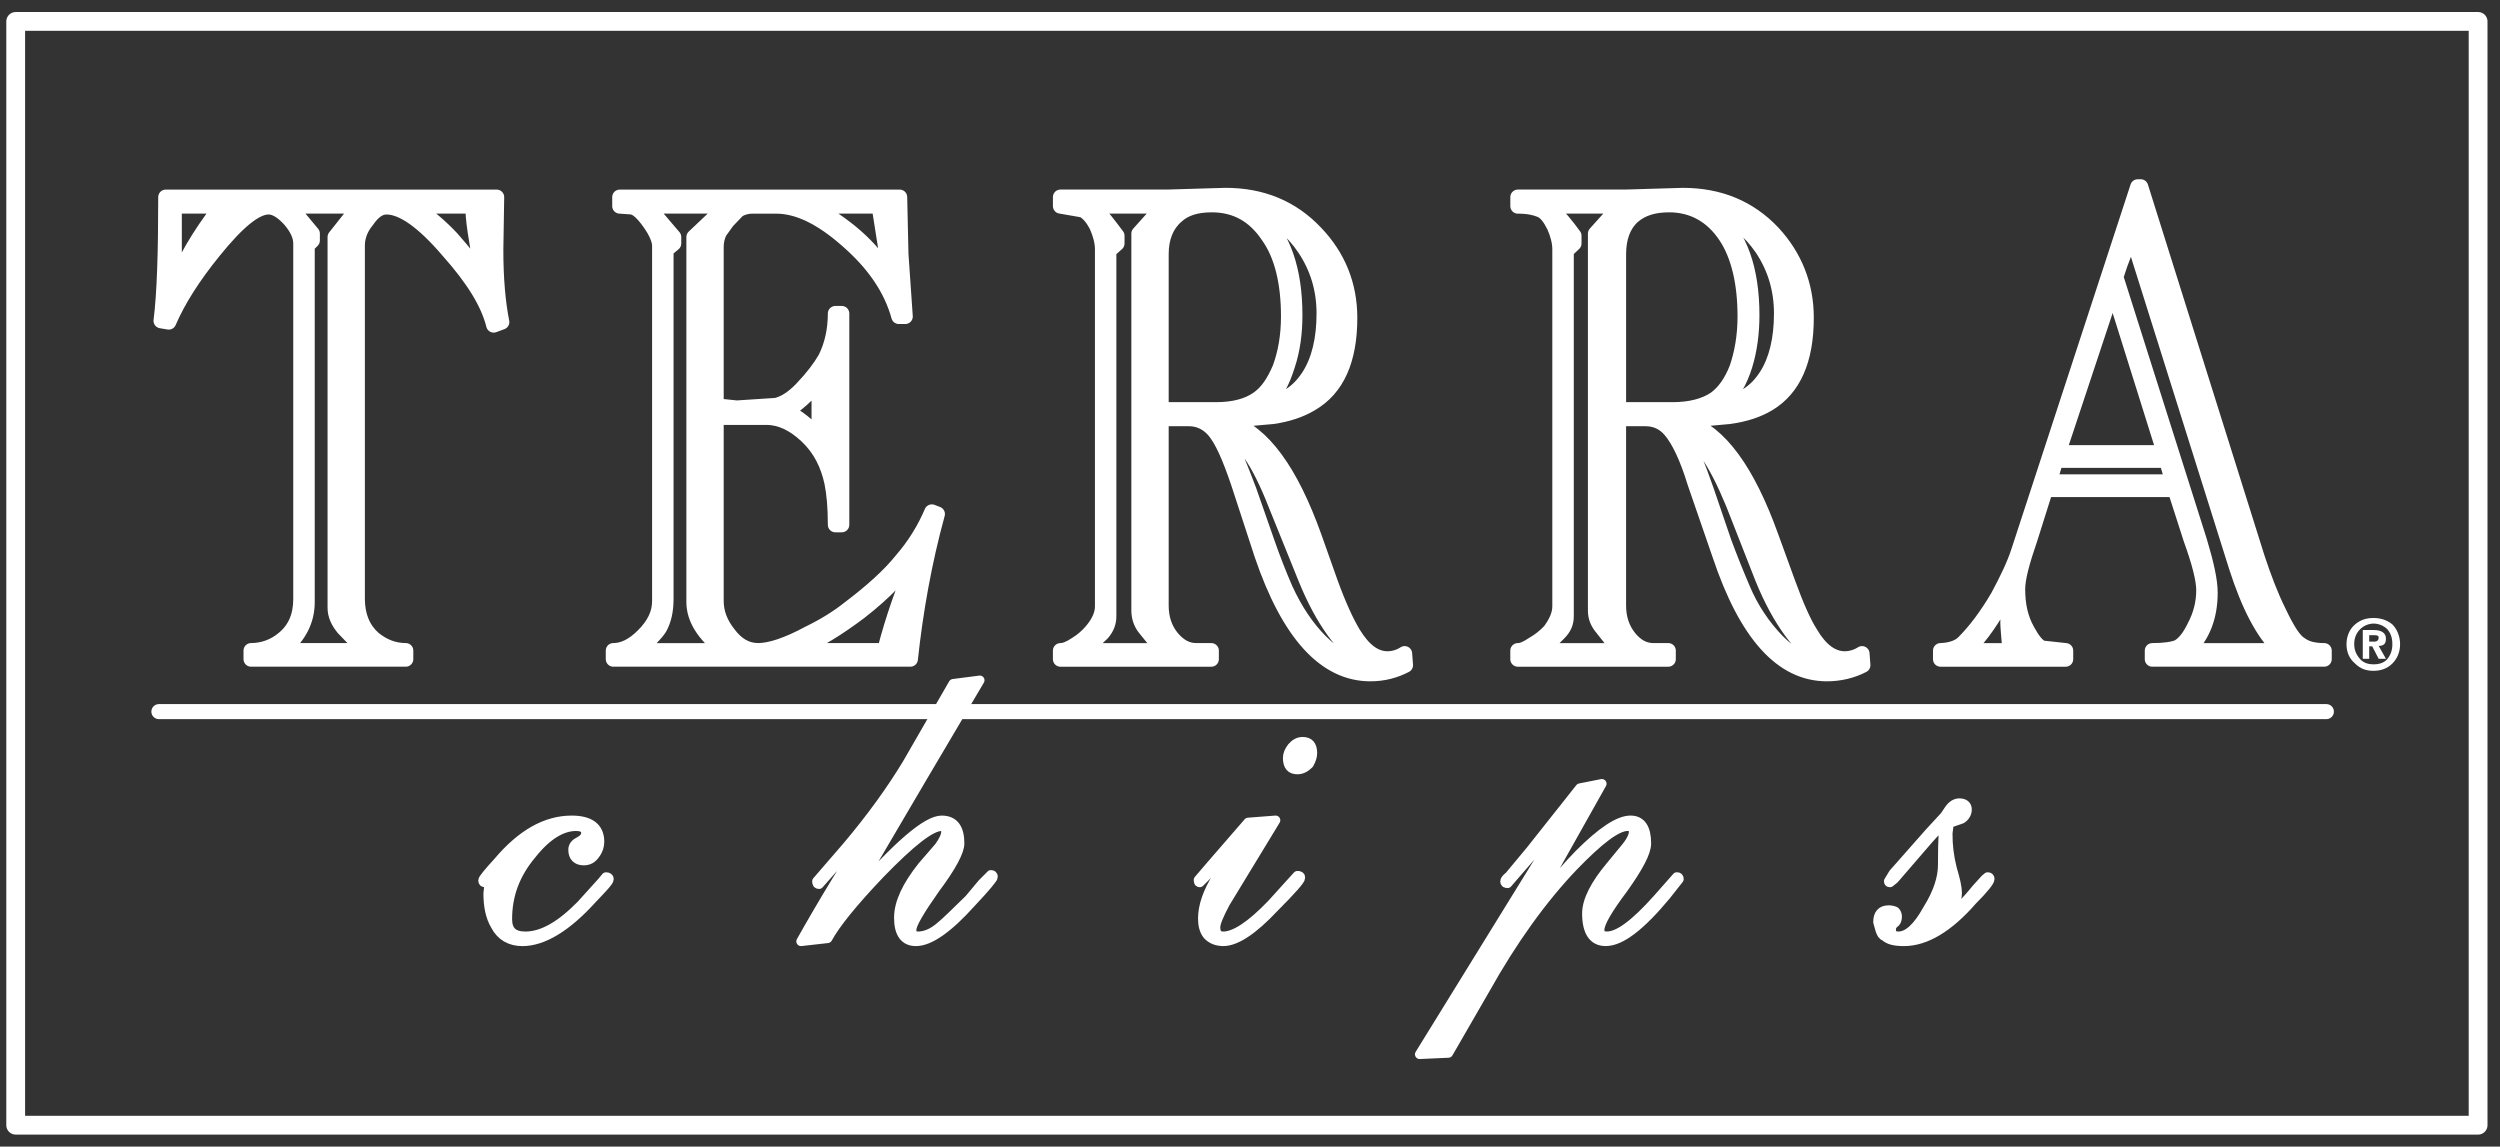 <svg xmlns="http://www.w3.org/2000/svg" width="133" height="61" viewBox="0 0 133 61" fill="none"><rect x="0" y="0" width="133" height="61" fill="#333333" stroke="none"/><path d="M131.835 59.86H0.835V1.14H131.835V59.86Z" stroke="white" stroke-miterlimit="2.613" stroke-linecap="round" stroke-linejoin="round"></path><path fill-rule="evenodd" clip-rule="evenodd" d="M11.714 10.965V11.056C10.573 12.542 9.775 13.912 9.319 15.169H9.273V10.965H11.714ZM11.371 13.364C12.626 11.81 13.584 11.01 14.29 11.01C14.633 11.01 15.02 11.239 15.431 11.695C15.819 12.153 16.001 12.564 16.001 12.952V31.871C16.001 32.761 15.704 33.469 15.089 33.973C14.606 34.386 13.991 34.612 13.355 34.611V35.068H21.588V34.611C20.95 34.611 20.38 34.383 19.878 33.973C19.308 33.469 19.011 32.761 19.011 31.847V13.067C19.011 12.61 19.171 12.153 19.513 11.742C19.855 11.239 20.197 11.011 20.561 11.011C21.405 11.011 22.5 11.765 23.846 13.342C25.169 14.827 25.967 16.106 26.264 17.295L26.697 17.135C26.492 16.107 26.378 14.827 26.378 13.296L26.423 10.486H8.817C8.817 13.41 8.749 15.627 8.567 17.066L8.977 17.135C9.478 15.969 10.277 14.712 11.371 13.364ZM16.617 12.793V12.427L15.476 11.056V10.965H19.057V11.056L17.826 12.61V32.328C17.826 32.716 17.985 33.06 18.26 33.402L19.355 34.544V34.612H15.089V34.544C15.933 33.814 16.344 32.99 16.344 32.031V13.067L16.617 12.793ZM22.136 10.965H25.169C25.124 11.513 25.329 12.77 25.694 14.735L25.671 14.781C25.238 14.096 24.668 13.409 24.029 12.679C23.458 12.072 22.823 11.528 22.136 11.056L22.136 10.965Z" fill="white"></path><path d="M11.714 10.965V11.056C10.573 12.542 9.775 13.912 9.319 15.169H9.273V10.965H11.714ZM11.371 13.364C12.626 11.81 13.584 11.01 14.29 11.01C14.633 11.01 15.02 11.239 15.431 11.695C15.819 12.153 16.001 12.564 16.001 12.952V31.871C16.001 32.761 15.704 33.469 15.089 33.973C14.606 34.386 13.991 34.612 13.355 34.611V35.068H21.588V34.611C20.95 34.611 20.38 34.383 19.878 33.973C19.308 33.469 19.011 32.761 19.011 31.847V13.067C19.011 12.61 19.171 12.153 19.513 11.742C19.855 11.239 20.197 11.011 20.561 11.011C21.405 11.011 22.5 11.765 23.846 13.342C25.169 14.827 25.967 16.106 26.264 17.295L26.697 17.135C26.492 16.107 26.378 14.827 26.378 13.296L26.423 10.486H8.817C8.817 13.41 8.749 15.627 8.567 17.066L8.977 17.135C9.478 15.969 10.277 14.712 11.371 13.364ZM16.617 12.793V12.427L15.476 11.056V10.965H19.057V11.056L17.826 12.61V32.328C17.826 32.716 17.985 33.06 18.26 33.402L19.355 34.544V34.612H15.089V34.544C15.933 33.814 16.344 32.99 16.344 32.031V13.067L16.617 12.793ZM22.136 10.965H25.169C25.124 11.513 25.329 12.77 25.694 14.735L25.671 14.781C25.238 14.096 24.668 13.409 24.029 12.679C23.458 12.072 22.823 11.528 22.136 11.056L22.136 10.965Z" stroke="white" stroke-width="0.8" stroke-miterlimit="2.613" stroke-linecap="round" stroke-linejoin="round"></path><path fill-rule="evenodd" clip-rule="evenodd" d="M33.608 11.01C33.882 11.056 34.178 11.307 34.566 11.856C34.908 12.335 35.091 12.77 35.091 13.066V31.984C35.091 32.648 34.795 33.242 34.224 33.813C33.677 34.361 33.152 34.611 32.627 34.611V35.068H48.432C48.706 32.532 49.162 29.927 49.87 27.346L49.573 27.232C49.177 28.163 48.639 29.026 47.976 29.791C47.338 30.59 46.38 31.459 45.17 32.372C44.6 32.829 43.871 33.288 43.027 33.697C41.887 34.314 40.975 34.611 40.336 34.611C39.72 34.611 39.196 34.315 38.739 33.697C38.329 33.172 38.101 32.6 38.101 31.983V22.207H40.792C41.522 22.207 42.228 22.549 42.913 23.189C43.642 23.875 44.053 24.72 44.258 25.679C44.372 26.251 44.441 26.959 44.441 27.919H44.783V16.677H44.441C44.441 17.568 44.258 18.368 43.916 19.054C43.642 19.533 43.232 20.081 42.662 20.676C42.228 21.133 41.772 21.453 41.293 21.567L39.195 21.704L38.101 21.59V13.113C38.101 12.839 38.17 12.565 38.283 12.336L38.694 11.765L39.264 11.171C39.499 11.033 39.767 10.962 40.04 10.966H41.294C42.458 10.966 43.712 11.582 45.08 12.793C46.494 14.027 47.407 15.353 47.817 16.838H48.16L47.931 13.525L47.863 10.486H32.97V10.966L33.608 11.01ZM36.915 12.61V32.032C36.915 32.899 37.439 33.746 38.466 34.544V34.613H33.996V34.544C34.52 34.088 34.908 33.699 35.091 33.402C35.319 32.99 35.433 32.488 35.433 31.872V13.296L35.843 12.953V12.61L34.52 11.056V10.965H38.557V11.056L36.915 12.61ZM43.347 10.965H46.767L47.36 14.735L47.337 14.826C46.608 13.409 45.285 12.154 43.347 11.056V10.965ZM43.574 23.28C43.004 22.617 42.388 22.16 41.819 21.864C42.32 21.59 42.913 21.064 43.574 20.31V23.28ZM48.889 29.358C48.09 31.231 47.474 32.99 47.064 34.612H42.389V34.544C43.461 34.133 44.556 33.446 45.742 32.556C47.065 31.527 48.136 30.431 48.843 29.289L48.889 29.358Z" fill="white"></path><path d="M33.608 11.01C33.882 11.056 34.178 11.307 34.566 11.856C34.908 12.335 35.091 12.77 35.091 13.066V31.984C35.091 32.648 34.795 33.242 34.224 33.813C33.677 34.361 33.152 34.611 32.627 34.611V35.068H48.432C48.706 32.532 49.162 29.927 49.87 27.346L49.573 27.232C49.177 28.163 48.639 29.026 47.976 29.791C47.338 30.59 46.38 31.459 45.17 32.372C44.6 32.829 43.871 33.288 43.027 33.697C41.887 34.314 40.975 34.611 40.336 34.611C39.72 34.611 39.196 34.315 38.739 33.697C38.329 33.172 38.101 32.6 38.101 31.983V22.207H40.792C41.522 22.207 42.228 22.549 42.913 23.189C43.642 23.875 44.053 24.72 44.258 25.679C44.372 26.251 44.441 26.959 44.441 27.919H44.783V16.677H44.441C44.441 17.568 44.258 18.368 43.916 19.054C43.642 19.533 43.232 20.081 42.662 20.676C42.228 21.133 41.772 21.453 41.293 21.567L39.195 21.704L38.101 21.59V13.113C38.101 12.839 38.17 12.565 38.283 12.336L38.694 11.765L39.264 11.171C39.499 11.033 39.767 10.962 40.04 10.966H41.294C42.458 10.966 43.712 11.582 45.08 12.793C46.494 14.027 47.407 15.353 47.817 16.838H48.16L47.931 13.525L47.863 10.486H32.97V10.966L33.608 11.01ZM36.915 12.61V32.032C36.915 32.899 37.439 33.746 38.466 34.544V34.613H33.996V34.544C34.52 34.088 34.908 33.699 35.091 33.402C35.319 32.99 35.433 32.488 35.433 31.872V13.296L35.843 12.953V12.61L34.52 11.056V10.965H38.557V11.056L36.915 12.61ZM43.347 10.965H46.767L47.36 14.735L47.337 14.826C46.608 13.409 45.285 12.154 43.347 11.056V10.965ZM43.574 23.28C43.004 22.617 42.388 22.16 41.819 21.864C42.32 21.59 42.913 21.064 43.574 20.31V23.28ZM48.889 29.358C48.09 31.231 47.474 32.99 47.064 34.612H42.389V34.544C43.461 34.133 44.556 33.446 45.742 32.556C47.065 31.527 48.136 30.431 48.843 29.289L48.889 29.358Z" stroke="white" stroke-width="0.8" stroke-miterlimit="2.613" stroke-linecap="round" stroke-linejoin="round"></path><path fill-rule="evenodd" clip-rule="evenodd" d="M74.727 34.772C74.456 34.949 74.139 35.045 73.816 35.047C73.131 35.047 72.539 34.591 71.992 33.698C71.65 33.128 71.239 32.259 70.782 31.003L69.916 28.558C68.662 25.062 67.179 23.005 65.378 22.434V22.366L67.703 22.16C68.502 22.046 69.187 21.817 69.756 21.475C71.125 20.675 71.809 19.167 71.809 16.905C71.809 15.168 71.193 13.637 69.985 12.381C68.731 11.056 67.135 10.393 65.196 10.393L62.117 10.484H56.415V10.965L57.601 11.171C57.852 11.284 58.126 11.582 58.354 12.039C58.537 12.45 58.651 12.884 58.651 13.249V32.26C58.651 32.67 58.468 33.105 58.081 33.562C57.846 33.84 57.569 34.079 57.259 34.27C56.917 34.499 56.643 34.612 56.415 34.612V35.069H64.443V34.612H63.645C63.143 34.612 62.732 34.383 62.345 33.927C61.956 33.447 61.774 32.877 61.774 32.213V22.275H63.256C63.758 22.275 64.214 22.48 64.579 22.891C65.013 23.394 65.422 24.331 65.879 25.679L67.133 29.517C68.57 33.744 70.507 35.846 72.903 35.846C73.587 35.846 74.202 35.687 74.773 35.389L74.727 34.772ZM72.721 35.389C71.876 35.344 71.055 34.932 70.257 34.133C69.527 33.402 68.912 32.488 68.386 31.346C68.028 30.521 67.701 29.682 67.407 28.832L66.448 26.09C65.947 24.765 65.536 23.76 65.194 23.119L65.24 23.051C66.061 23.233 66.949 24.491 67.862 26.821L69.46 30.774C70.371 33.013 71.465 34.498 72.721 35.298V35.389ZM58.193 10.965H61.819V11.056L60.588 12.427V32.489C60.588 32.83 60.702 33.174 60.93 33.447L61.819 34.544V34.613H57.737V34.544L58.649 33.677C58.877 33.403 58.991 33.129 58.991 32.786V13.341L59.425 12.953V12.542C58.991 11.97 58.627 11.468 58.194 11.056L58.193 10.965ZM62.572 11.513C63.028 11.079 63.667 10.896 64.465 10.896C65.765 10.896 66.746 11.468 67.476 12.564C68.206 13.592 68.548 15.054 68.548 16.837C68.548 17.865 68.388 18.778 68.093 19.579C67.772 20.333 67.408 20.881 66.906 21.224C66.381 21.589 65.652 21.795 64.694 21.795H61.774V13.524C61.773 12.656 62.047 11.97 62.572 11.513ZM67.02 11.422L67.065 11.354C68 11.651 68.776 12.268 69.413 13.228C70.098 14.256 70.44 15.399 70.44 16.678C70.44 18.049 70.166 19.168 69.642 19.991C69.073 20.882 68.321 21.362 67.361 21.476V21.453C67.863 20.996 68.228 20.31 68.502 19.419C68.775 18.597 68.889 17.705 68.889 16.769C68.889 14.37 68.274 12.564 67.02 11.422Z" fill="white"></path><path d="M74.727 34.772C74.456 34.949 74.139 35.045 73.816 35.047C73.131 35.047 72.539 34.591 71.992 33.698C71.65 33.128 71.239 32.259 70.782 31.003L69.916 28.558C68.662 25.062 67.179 23.005 65.378 22.434V22.366L67.703 22.16C68.502 22.046 69.187 21.817 69.756 21.475C71.125 20.675 71.809 19.167 71.809 16.905C71.809 15.168 71.193 13.637 69.985 12.381C68.731 11.056 67.135 10.393 65.196 10.393L62.117 10.484H56.415V10.965L57.601 11.171C57.852 11.284 58.126 11.582 58.354 12.039C58.537 12.45 58.651 12.884 58.651 13.249V32.26C58.651 32.67 58.468 33.105 58.081 33.562C57.846 33.84 57.569 34.079 57.259 34.27C56.917 34.499 56.643 34.612 56.415 34.612V35.069H64.443V34.612H63.645C63.143 34.612 62.732 34.383 62.345 33.927C61.956 33.447 61.774 32.877 61.774 32.213V22.275H63.256C63.758 22.275 64.214 22.48 64.579 22.891C65.013 23.394 65.422 24.331 65.879 25.679L67.133 29.517C68.57 33.744 70.507 35.846 72.903 35.846C73.587 35.846 74.202 35.687 74.773 35.389L74.727 34.772ZM72.721 35.389C71.876 35.344 71.055 34.932 70.257 34.133C69.527 33.402 68.912 32.488 68.386 31.346C68.028 30.521 67.701 29.682 67.407 28.832L66.448 26.09C65.947 24.765 65.536 23.76 65.194 23.119L65.24 23.051C66.061 23.233 66.949 24.491 67.862 26.821L69.46 30.774C70.371 33.013 71.465 34.498 72.721 35.298V35.389ZM58.193 10.965H61.819V11.056L60.588 12.427V32.489C60.588 32.83 60.702 33.174 60.93 33.447L61.819 34.544V34.613H57.737V34.544L58.649 33.677C58.877 33.403 58.991 33.129 58.991 32.786V13.341L59.425 12.953V12.542C58.991 11.97 58.627 11.468 58.194 11.056L58.193 10.965ZM62.572 11.513C63.028 11.079 63.667 10.896 64.465 10.896C65.765 10.896 66.746 11.468 67.476 12.564C68.206 13.592 68.548 15.054 68.548 16.837C68.548 17.865 68.388 18.778 68.093 19.579C67.772 20.333 67.408 20.881 66.906 21.224C66.381 21.589 65.652 21.795 64.694 21.795H61.774V13.524C61.773 12.656 62.047 11.97 62.572 11.513ZM67.02 11.422L67.065 11.354C68 11.651 68.776 12.268 69.413 13.228C70.098 14.256 70.44 15.399 70.44 16.678C70.44 18.049 70.166 19.168 69.642 19.991C69.073 20.882 68.321 21.362 67.361 21.476V21.453C67.863 20.996 68.228 20.31 68.502 19.419C68.775 18.597 68.889 17.705 68.889 16.769C68.889 14.37 68.274 12.564 67.02 11.422Z" stroke="white" stroke-width="0.8" stroke-miterlimit="2.613" stroke-linecap="round" stroke-linejoin="round"></path><path fill-rule="evenodd" clip-rule="evenodd" d="M94.318 12.382C93.065 11.056 91.468 10.394 89.528 10.394L86.451 10.485H80.749V10.966C81.32 10.966 81.685 11.057 81.957 11.171C82.23 11.285 82.459 11.582 82.687 12.04C82.869 12.451 82.983 12.884 82.983 13.25V32.26C82.983 32.67 82.801 33.105 82.459 33.562C82.2 33.842 81.9 34.081 81.569 34.27C81.227 34.499 80.977 34.612 80.748 34.612V35.069H88.753V34.612H87.956C87.476 34.612 87.043 34.383 86.677 33.927C86.29 33.447 86.108 32.877 86.108 32.213V22.275H87.545C88.069 22.275 88.524 22.48 88.867 22.891C89.3 23.394 89.756 24.331 90.166 25.679L91.49 29.517C92.903 33.744 94.796 35.846 97.19 35.846C97.874 35.846 98.536 35.687 99.106 35.389L99.06 34.772C98.787 34.947 98.471 35.042 98.147 35.047C97.463 35.047 96.847 34.591 96.323 33.698C95.981 33.173 95.57 32.259 95.115 31.003L94.226 28.558C92.971 25.062 91.489 23.005 89.71 22.434V22.366L91.99 22.16C92.834 22.046 93.519 21.817 94.089 21.475C95.41 20.674 96.094 19.167 96.094 16.905C96.097 15.169 95.481 13.638 94.318 12.382ZM94.775 16.677C94.775 18.048 94.502 19.168 93.976 19.99C93.407 20.881 92.631 21.361 91.65 21.475V21.452C92.152 20.995 92.563 20.309 92.837 19.419C93.087 18.596 93.202 17.705 93.202 16.768C93.202 14.324 92.563 12.541 91.308 11.421L91.376 11.353C92.334 11.65 93.087 12.268 93.75 13.227C94.432 14.255 94.775 15.398 94.775 16.677ZM86.862 11.513C87.362 11.079 88.001 10.896 88.799 10.896C90.055 10.896 91.081 11.468 91.81 12.564C92.494 13.592 92.837 15.054 92.837 16.837C92.837 17.865 92.676 18.778 92.403 19.579C92.108 20.333 91.718 20.881 91.239 21.224C90.692 21.589 89.939 21.795 88.981 21.795H86.109V13.524C86.109 12.656 86.359 11.97 86.862 11.513ZM86.109 11.056L84.877 12.427V32.489C84.877 32.83 84.99 33.128 85.265 33.447L86.131 34.544V34.613H82.072V34.544L82.939 33.677C83.212 33.403 83.326 33.129 83.326 32.786V13.341L83.737 12.953V12.542C83.359 12.014 82.94 11.518 82.483 11.056V10.965H86.109L86.109 11.056ZM89.552 23.052C90.396 23.234 91.262 24.491 92.22 26.821L93.77 30.774C94.683 33.014 95.802 34.499 97.055 35.299V35.389C96.212 35.344 95.367 34.932 94.57 34.133C93.785 33.328 93.158 32.382 92.722 31.346C92.366 30.516 92.031 29.678 91.717 28.832L90.782 26.09C90.348 24.833 89.938 23.851 89.527 23.119L89.552 23.052Z" fill="white"></path><path d="M94.318 12.382C93.065 11.056 91.468 10.394 89.528 10.394L86.451 10.485H80.749V10.966C81.32 10.966 81.685 11.057 81.957 11.171C82.23 11.285 82.459 11.582 82.687 12.04C82.869 12.451 82.983 12.884 82.983 13.25V32.26C82.983 32.67 82.801 33.105 82.459 33.562C82.2 33.842 81.9 34.081 81.569 34.27C81.227 34.499 80.977 34.612 80.748 34.612V35.069H88.753V34.612H87.956C87.476 34.612 87.043 34.383 86.677 33.927C86.29 33.447 86.108 32.877 86.108 32.213V22.275H87.545C88.069 22.275 88.524 22.48 88.867 22.891C89.3 23.394 89.756 24.331 90.166 25.679L91.49 29.517C92.903 33.744 94.796 35.846 97.19 35.846C97.874 35.846 98.536 35.687 99.106 35.389L99.06 34.772C98.787 34.947 98.471 35.042 98.147 35.047C97.463 35.047 96.847 34.591 96.323 33.698C95.981 33.173 95.57 32.259 95.115 31.003L94.226 28.558C92.971 25.062 91.489 23.005 89.71 22.434V22.366L91.99 22.16C92.834 22.046 93.519 21.817 94.089 21.475C95.41 20.674 96.094 19.167 96.094 16.905C96.097 15.169 95.481 13.638 94.318 12.382ZM94.775 16.677C94.775 18.048 94.502 19.168 93.976 19.99C93.407 20.881 92.631 21.361 91.65 21.475V21.452C92.152 20.995 92.563 20.309 92.837 19.419C93.087 18.596 93.202 17.705 93.202 16.768C93.202 14.324 92.563 12.541 91.308 11.421L91.376 11.353C92.334 11.65 93.087 12.268 93.75 13.227C94.432 14.255 94.775 15.398 94.775 16.677ZM86.862 11.513C87.362 11.079 88.001 10.896 88.799 10.896C90.055 10.896 91.081 11.468 91.81 12.564C92.494 13.592 92.837 15.054 92.837 16.837C92.837 17.865 92.676 18.778 92.403 19.579C92.108 20.333 91.718 20.881 91.239 21.224C90.692 21.589 89.939 21.795 88.981 21.795H86.109V13.524C86.109 12.656 86.359 11.97 86.862 11.513ZM86.109 11.056L84.877 12.427V32.489C84.877 32.83 84.99 33.128 85.265 33.447L86.131 34.544V34.613H82.072V34.544L82.939 33.677C83.212 33.403 83.326 33.129 83.326 32.786V13.341L83.737 12.953V12.542C83.359 12.014 82.94 11.518 82.483 11.056V10.965H86.109L86.109 11.056ZM89.552 23.052C90.396 23.234 91.262 24.491 92.22 26.821L93.77 30.774C94.683 33.014 95.802 34.499 97.055 35.299V35.389C96.212 35.344 95.367 34.932 94.57 34.133C93.785 33.328 93.158 32.382 92.722 31.346C92.366 30.516 92.031 29.678 91.717 28.832L90.782 26.09C90.348 24.833 89.938 23.851 89.527 23.119L89.552 23.052Z" stroke="white" stroke-width="0.8" stroke-miterlimit="2.613" stroke-linecap="round" stroke-linejoin="round"></path><path fill-rule="evenodd" clip-rule="evenodd" d="M113.727 9.937L107.387 29.335C107.158 30.043 106.771 30.843 106.292 31.735C105.676 32.785 105.061 33.585 104.49 34.156C104.239 34.431 103.806 34.591 103.235 34.612V35.069H109.895V34.612L108.64 34.475C108.367 34.362 108.116 34.019 107.843 33.517C107.5 32.898 107.34 32.191 107.34 31.346C107.34 30.774 107.569 29.906 108.003 28.649L108.824 26.045H115.71L116.555 28.672C117.01 29.928 117.239 30.842 117.239 31.391C117.239 32.076 117.08 32.716 116.738 33.356C116.463 33.927 116.167 34.27 115.87 34.43C115.597 34.543 115.141 34.612 114.502 34.612V35.068H123.648V34.612C123.078 34.612 122.668 34.498 122.371 34.27C122.052 34.086 121.687 33.516 121.231 32.556C120.797 31.687 120.432 30.705 120.09 29.677L113.887 9.936H113.727V9.937ZM113.431 12.542L118.973 30.158C119.635 32.214 120.387 33.678 121.3 34.544V34.613H116.441V34.544C117.194 33.791 117.581 32.786 117.581 31.529C117.581 30.89 117.376 29.975 117.01 28.764L112.564 14.736L112.791 14.05L113.362 12.543L113.431 12.542ZM109.37 24.491H115.255L115.597 25.633H109.028L109.37 24.491ZM106.93 31.347C106.862 32.032 106.817 32.649 106.817 33.129C106.817 33.334 106.862 33.815 106.93 34.613H104.946V34.271C105.676 33.471 106.315 32.442 106.886 31.278L106.93 31.347ZM112.404 15.352L115.141 24.08H109.507L112.404 15.352Z" fill="white"></path><path d="M113.727 9.937L107.387 29.335C107.158 30.043 106.771 30.843 106.292 31.735C105.676 32.785 105.061 33.585 104.49 34.156C104.239 34.431 103.806 34.591 103.235 34.612V35.069H109.895V34.612L108.64 34.475C108.367 34.362 108.116 34.019 107.843 33.517C107.5 32.898 107.34 32.191 107.34 31.346C107.34 30.774 107.569 29.906 108.003 28.649L108.824 26.045H115.71L116.555 28.672C117.01 29.928 117.239 30.842 117.239 31.391C117.239 32.076 117.08 32.716 116.738 33.356C116.463 33.927 116.167 34.27 115.87 34.43C115.597 34.543 115.141 34.612 114.502 34.612V35.068H123.648V34.612C123.078 34.612 122.668 34.498 122.371 34.27C122.052 34.086 121.687 33.516 121.231 32.556C120.797 31.687 120.432 30.705 120.09 29.677L113.887 9.936H113.727M113.431 12.542L118.973 30.158C119.635 32.214 120.387 33.678 121.3 34.544V34.613H116.441V34.544C117.194 33.791 117.581 32.786 117.581 31.529C117.581 30.89 117.376 29.975 117.01 28.764L112.564 14.736L112.791 14.05L113.362 12.543L113.431 12.542ZM109.37 24.491H115.255L115.597 25.633H109.028L109.37 24.491ZM106.93 31.347C106.862 32.032 106.817 32.649 106.817 33.129C106.817 33.334 106.862 33.815 106.93 34.613H104.946V34.271C105.676 33.471 106.315 32.442 106.886 31.278L106.93 31.347ZM112.404 15.352L115.141 24.08H109.507L112.404 15.352Z" stroke="white" stroke-width="0.8" stroke-miterlimit="2.613" stroke-linecap="round" stroke-linejoin="round"></path><path fill-rule="evenodd" clip-rule="evenodd" d="M31.897 44.781C31.897 44.027 31.396 43.639 30.415 43.639C29.046 43.639 27.746 44.369 26.492 45.855C25.967 46.427 25.694 46.769 25.694 46.837C25.694 46.928 25.739 46.951 25.808 46.951L25.899 46.928L25.968 46.883L26.037 46.928L25.968 47.523C25.968 48.209 26.082 48.779 26.355 49.236C26.652 49.808 27.154 50.083 27.793 50.083C28.888 50.083 30.141 49.327 31.488 47.842C32.08 47.225 32.4 46.883 32.4 46.769C32.4 46.7 32.354 46.656 32.24 46.656L32.012 46.929L30.917 48.141C29.845 49.236 28.865 49.808 27.952 49.808C27.291 49.808 26.994 49.511 26.994 48.894C26.994 47.636 27.405 46.495 28.294 45.443C29.093 44.437 29.891 43.959 30.644 43.959C30.986 43.959 31.169 44.072 31.169 44.324C31.169 44.484 31.054 44.644 30.826 44.758C30.598 44.872 30.484 45.009 30.484 45.214C30.484 45.581 30.689 45.786 31.054 45.786C31.328 45.786 31.511 45.672 31.67 45.443C31.829 45.237 31.897 45.008 31.897 44.781Z" fill="white"></path><path d="M31.897 44.781C31.897 44.027 31.396 43.639 30.415 43.639C29.046 43.639 27.746 44.369 26.492 45.855C25.967 46.427 25.694 46.769 25.694 46.837C25.694 46.928 25.739 46.951 25.808 46.951L25.899 46.928L25.968 46.883L26.037 46.928L25.968 47.523C25.968 48.209 26.082 48.779 26.355 49.236C26.652 49.808 27.154 50.083 27.793 50.083C28.888 50.083 30.141 49.327 31.488 47.842C32.08 47.225 32.4 46.883 32.4 46.769C32.4 46.7 32.354 46.656 32.24 46.656L32.012 46.929L30.917 48.141C29.845 49.236 28.865 49.808 27.952 49.808C27.291 49.808 26.994 49.511 26.994 48.894C26.994 47.636 27.405 46.495 28.294 45.443C29.093 44.437 29.891 43.959 30.644 43.959C30.986 43.959 31.169 44.072 31.169 44.324C31.169 44.484 31.054 44.644 30.826 44.758C30.598 44.872 30.484 45.009 30.484 45.214C30.484 45.581 30.689 45.786 31.054 45.786C31.328 45.786 31.511 45.672 31.67 45.443C31.829 45.237 31.897 45.008 31.897 44.781Z" stroke="white" stroke-width="0.5" stroke-miterlimit="2.613" stroke-linecap="round" stroke-linejoin="round"></path><path fill-rule="evenodd" clip-rule="evenodd" d="M50.712 36.373L48.249 40.644C47.405 42.038 46.333 43.523 45.079 45.008L43.459 46.883C43.459 46.996 43.482 47.043 43.573 47.043L44.622 45.854L46.423 43.752L46.447 43.798C45.095 45.846 43.817 47.942 42.614 50.082L44.029 49.922C44.439 49.166 45.351 48.025 46.833 46.471C48.475 44.78 49.524 43.958 50.094 43.958C50.254 43.958 50.322 44.071 50.322 44.255C50.322 44.436 50.209 44.711 49.958 45.055L49.069 46.082C48.247 47.111 47.814 48.024 47.814 48.825C47.814 49.67 48.133 50.082 48.727 50.082C49.456 50.082 50.437 49.395 51.669 48.025C52.467 47.179 52.832 46.722 52.832 46.654C52.832 46.585 52.809 46.539 52.718 46.539L52.262 46.996L51.555 47.841C50.826 48.55 50.324 49.053 49.982 49.327C49.571 49.67 49.184 49.807 48.841 49.807C48.613 49.807 48.5 49.694 48.5 49.465C48.5 49.167 48.933 48.437 49.755 47.271C50.644 46.083 51.054 45.284 51.054 44.872C51.054 44.072 50.758 43.639 50.097 43.639C49.298 43.639 47.748 44.986 45.422 47.636L45.398 47.613L49.048 41.4L52.126 36.19L50.712 36.373Z" fill="white"></path><path d="M50.712 36.373L48.249 40.644C47.405 42.038 46.333 43.523 45.079 45.008L43.459 46.883C43.459 46.996 43.482 47.043 43.573 47.043L44.622 45.854L46.423 43.752L46.447 43.798C45.095 45.846 43.817 47.942 42.614 50.082L44.029 49.922C44.439 49.166 45.351 48.025 46.833 46.471C48.475 44.78 49.524 43.958 50.094 43.958C50.254 43.958 50.322 44.071 50.322 44.255C50.322 44.436 50.209 44.711 49.958 45.055L49.069 46.082C48.247 47.111 47.814 48.024 47.814 48.825C47.814 49.67 48.133 50.082 48.727 50.082C49.456 50.082 50.437 49.395 51.669 48.025C52.467 47.179 52.832 46.722 52.832 46.654C52.832 46.585 52.809 46.539 52.718 46.539L52.262 46.996L51.555 47.841C50.826 48.55 50.324 49.053 49.982 49.327C49.571 49.67 49.184 49.807 48.841 49.807C48.613 49.807 48.5 49.694 48.5 49.465C48.5 49.167 48.933 48.437 49.755 47.271C50.644 46.083 51.054 45.284 51.054 44.872C51.054 44.072 50.758 43.639 50.097 43.639C49.298 43.639 47.748 44.986 45.422 47.636L45.398 47.613L49.048 41.4L52.126 36.19L50.712 36.373Z" stroke="white" stroke-width="0.5" stroke-miterlimit="2.613" stroke-linecap="round" stroke-linejoin="round"></path><path fill-rule="evenodd" clip-rule="evenodd" d="M68.502 40.325C68.502 40.759 68.684 40.942 69.026 40.942C69.254 40.942 69.46 40.827 69.641 40.644C69.755 40.439 69.823 40.257 69.823 40.074C69.823 39.639 69.641 39.457 69.299 39.457C69.072 39.457 68.889 39.57 68.73 39.753C68.57 39.959 68.502 40.142 68.502 40.325ZM67.657 48.093C66.563 49.235 65.696 49.807 65.08 49.807C64.806 49.807 64.669 49.67 64.669 49.327C64.669 49.098 64.852 48.664 65.194 48.025L67.862 43.638L66.403 43.751L64.442 46.013L63.757 46.813C63.757 46.927 63.78 46.95 63.826 46.95L64.123 46.654L66.107 44.528L66.152 44.596L64.784 46.585C64.237 47.454 63.985 48.208 63.985 48.869C63.985 49.213 64.054 49.509 64.236 49.738C64.441 49.967 64.737 50.081 65.08 50.081C65.764 50.081 66.677 49.464 67.77 48.299C68.73 47.339 69.185 46.813 69.185 46.699C69.185 46.607 69.139 46.585 69.025 46.585L68.546 47.111L67.657 48.093Z" fill="white"></path><path d="M68.502 40.325C68.502 40.759 68.684 40.942 69.026 40.942C69.254 40.942 69.46 40.827 69.641 40.644C69.755 40.439 69.823 40.257 69.823 40.074C69.823 39.639 69.641 39.457 69.299 39.457C69.072 39.457 68.889 39.57 68.73 39.753C68.57 39.959 68.502 40.142 68.502 40.325ZM67.657 48.093C66.563 49.235 65.696 49.807 65.08 49.807C64.806 49.807 64.669 49.67 64.669 49.327C64.669 49.098 64.852 48.664 65.194 48.025L67.862 43.638L66.403 43.751L64.442 46.013L63.757 46.813C63.757 46.927 63.78 46.95 63.826 46.95L64.123 46.654L66.107 44.528L66.152 44.596L64.784 46.585C64.237 47.454 63.985 48.208 63.985 48.869C63.985 49.213 64.054 49.509 64.236 49.738C64.441 49.967 64.737 50.081 65.08 50.081C65.764 50.081 66.677 49.464 67.77 48.299C68.73 47.339 69.185 46.813 69.185 46.699C69.185 46.607 69.139 46.585 69.025 46.585L68.546 47.111L67.657 48.093Z" stroke="white" stroke-width="0.5" stroke-miterlimit="2.613" stroke-linecap="round" stroke-linejoin="round"></path><path fill-rule="evenodd" clip-rule="evenodd" d="M84.056 41.925L81.432 45.237L80.292 46.608C80.132 46.723 80.064 46.837 80.064 46.883C80.064 46.951 80.087 46.996 80.201 46.996L81.387 45.625L83.393 43.226L83.439 43.272L75.526 56.09L77.053 56.022L78.992 52.662C80.474 50.011 82.072 47.796 83.714 46.082C85.082 44.667 86.017 43.958 86.587 43.958C86.792 43.958 86.906 44.071 86.906 44.254C86.906 44.436 86.793 44.711 86.519 45.054L85.674 46.081C84.853 47.065 84.419 47.91 84.419 48.595C84.419 49.577 84.761 50.081 85.424 50.081C86.221 50.081 87.271 49.281 88.638 47.635L89.322 46.767C89.322 46.698 89.3 46.653 89.209 46.653L88.159 47.841C86.974 49.166 86.108 49.806 85.492 49.806C85.219 49.806 85.104 49.693 85.104 49.465C85.104 49.098 85.538 48.367 86.359 47.271C87.157 46.151 87.59 45.352 87.59 44.871C87.59 44.072 87.317 43.638 86.746 43.638C86.109 43.638 85.195 44.255 84.009 45.442C83.485 45.969 82.755 46.814 81.797 47.979L81.729 47.911L85.219 41.695L84.056 41.925Z" fill="white"></path><path d="M84.056 41.925L81.432 45.237L80.292 46.608C80.132 46.723 80.064 46.837 80.064 46.883C80.064 46.951 80.087 46.996 80.201 46.996L81.387 45.625L83.393 43.226L83.439 43.272L75.526 56.09L77.053 56.022L78.992 52.662C80.474 50.011 82.072 47.796 83.714 46.082C85.082 44.667 86.017 43.958 86.587 43.958C86.792 43.958 86.906 44.071 86.906 44.254C86.906 44.436 86.793 44.711 86.519 45.054L85.674 46.081C84.853 47.065 84.419 47.91 84.419 48.595C84.419 49.577 84.761 50.081 85.424 50.081C86.221 50.081 87.271 49.281 88.638 47.635L89.322 46.767C89.322 46.698 89.3 46.653 89.209 46.653L88.159 47.841C86.974 49.166 86.108 49.806 85.492 49.806C85.219 49.806 85.104 49.693 85.104 49.465C85.104 49.098 85.538 48.367 86.359 47.271C87.157 46.151 87.59 45.352 87.59 44.871C87.59 44.072 87.317 43.638 86.746 43.638C86.109 43.638 85.195 44.255 84.009 45.442C83.485 45.969 82.755 46.814 81.797 47.979L81.729 47.911L85.219 41.695L84.056 41.925Z" stroke="white" stroke-width="0.5" stroke-miterlimit="2.613" stroke-linecap="round" stroke-linejoin="round"></path><path fill-rule="evenodd" clip-rule="evenodd" d="M103.463 48.87C103.897 48.413 104.124 47.956 104.124 47.499C104.124 47.224 104.034 46.814 103.851 46.197C103.694 45.585 103.618 44.955 103.624 44.323L103.692 43.798L104.353 43.569C104.535 43.455 104.65 43.271 104.65 43.066C104.65 42.837 104.49 42.724 104.239 42.724C104.034 42.724 103.851 42.837 103.692 43.066L103.463 43.409L102.642 44.299L100.726 46.47L100.476 46.882C100.476 46.927 100.499 46.95 100.544 46.95L100.773 46.767L102.21 45.1C102.895 44.3 103.327 43.843 103.44 43.798L103.463 43.843C103.395 43.912 103.35 44.644 103.35 46.014C103.35 46.699 103.098 47.499 102.552 48.368C102.027 49.327 101.503 49.807 101 49.807C100.727 49.807 100.613 49.694 100.613 49.442C100.613 49.327 100.658 49.213 100.773 49.122C100.886 49.053 100.932 48.938 100.932 48.757C100.932 48.706 100.923 48.655 100.903 48.608C100.884 48.561 100.855 48.518 100.819 48.482C100.71 48.437 100.594 48.414 100.476 48.413C100.089 48.413 99.906 48.642 99.906 49.053L100.02 49.465C100.089 49.67 100.157 49.784 100.271 49.807C100.476 50.012 100.818 50.082 101.297 50.082C102.437 50.082 103.669 49.35 104.923 47.911C105.561 47.271 105.858 46.883 105.858 46.768C105.858 46.699 105.835 46.655 105.745 46.655L105.608 46.768L105.151 47.271C104.581 47.98 104.011 48.55 103.509 48.894L103.463 48.87Z" fill="white"></path><path d="M103.463 48.87C103.897 48.413 104.124 47.956 104.124 47.499C104.124 47.224 104.034 46.814 103.851 46.197C103.694 45.585 103.618 44.955 103.624 44.323L103.692 43.798L104.353 43.569C104.535 43.455 104.65 43.271 104.65 43.066C104.65 42.837 104.49 42.724 104.239 42.724C104.034 42.724 103.851 42.837 103.692 43.066L103.463 43.409L102.642 44.299L100.726 46.47L100.476 46.882C100.476 46.927 100.499 46.95 100.544 46.95L100.773 46.767L102.21 45.1C102.895 44.3 103.327 43.843 103.44 43.798L103.463 43.843C103.395 43.912 103.35 44.644 103.35 46.014C103.35 46.699 103.098 47.499 102.552 48.368C102.027 49.327 101.503 49.807 101 49.807C100.727 49.807 100.613 49.694 100.613 49.442C100.613 49.327 100.658 49.213 100.773 49.122C100.886 49.053 100.932 48.938 100.932 48.757C100.932 48.706 100.923 48.655 100.903 48.608C100.884 48.561 100.855 48.518 100.819 48.482C100.71 48.437 100.594 48.414 100.476 48.413C100.089 48.413 99.906 48.642 99.906 49.053L100.02 49.465C100.089 49.67 100.157 49.784 100.271 49.807C100.476 50.012 100.818 50.082 101.297 50.082C102.437 50.082 103.669 49.35 104.923 47.911C105.561 47.271 105.858 46.883 105.858 46.768C105.858 46.699 105.835 46.655 105.745 46.655L105.608 46.768L105.151 47.271C104.581 47.98 104.011 48.55 103.509 48.894L103.463 48.87ZM103.463 48.87V48.893" stroke="white" stroke-width="0.5" stroke-miterlimit="2.613" stroke-linecap="round" stroke-linejoin="round"></path><path d="M8.453 37.858H123.763" stroke="white" stroke-width="0.8" stroke-miterlimit="2.613" stroke-linecap="round" stroke-linejoin="round"></path><path fill-rule="evenodd" clip-rule="evenodd" d="M125.563 33.47C125.753 33.285 126.006 33.179 126.271 33.174C126.544 33.174 126.818 33.289 127 33.47C127.182 33.677 127.274 33.927 127.274 34.27C127.274 34.591 127.182 34.841 127 35.069C126.818 35.275 126.545 35.344 126.271 35.344C126.019 35.344 125.745 35.275 125.563 35.069C125.358 34.84 125.244 34.59 125.244 34.27C125.244 33.928 125.357 33.678 125.563 33.47ZM125.29 35.299C125.563 35.572 125.861 35.687 126.271 35.687C126.658 35.687 127 35.572 127.274 35.299C127.524 35.047 127.685 34.704 127.685 34.27C127.685 33.858 127.524 33.47 127.274 33.219C127 32.99 126.658 32.877 126.271 32.877C125.86 32.877 125.563 32.99 125.29 33.219C124.993 33.47 124.834 33.858 124.834 34.27C124.833 34.704 124.992 35.047 125.29 35.299ZM125.7 35.047H126.042V34.384H126.202L126.544 35.047H126.932L126.544 34.362C126.818 34.362 126.932 34.247 126.932 33.974C126.932 33.678 126.703 33.517 126.271 33.517H125.7V35.047ZM126.271 33.791C126.476 33.791 126.544 33.814 126.544 33.928C126.544 34.042 126.476 34.134 126.315 34.134H126.042V33.791H126.271Z" fill="white"></path></svg>